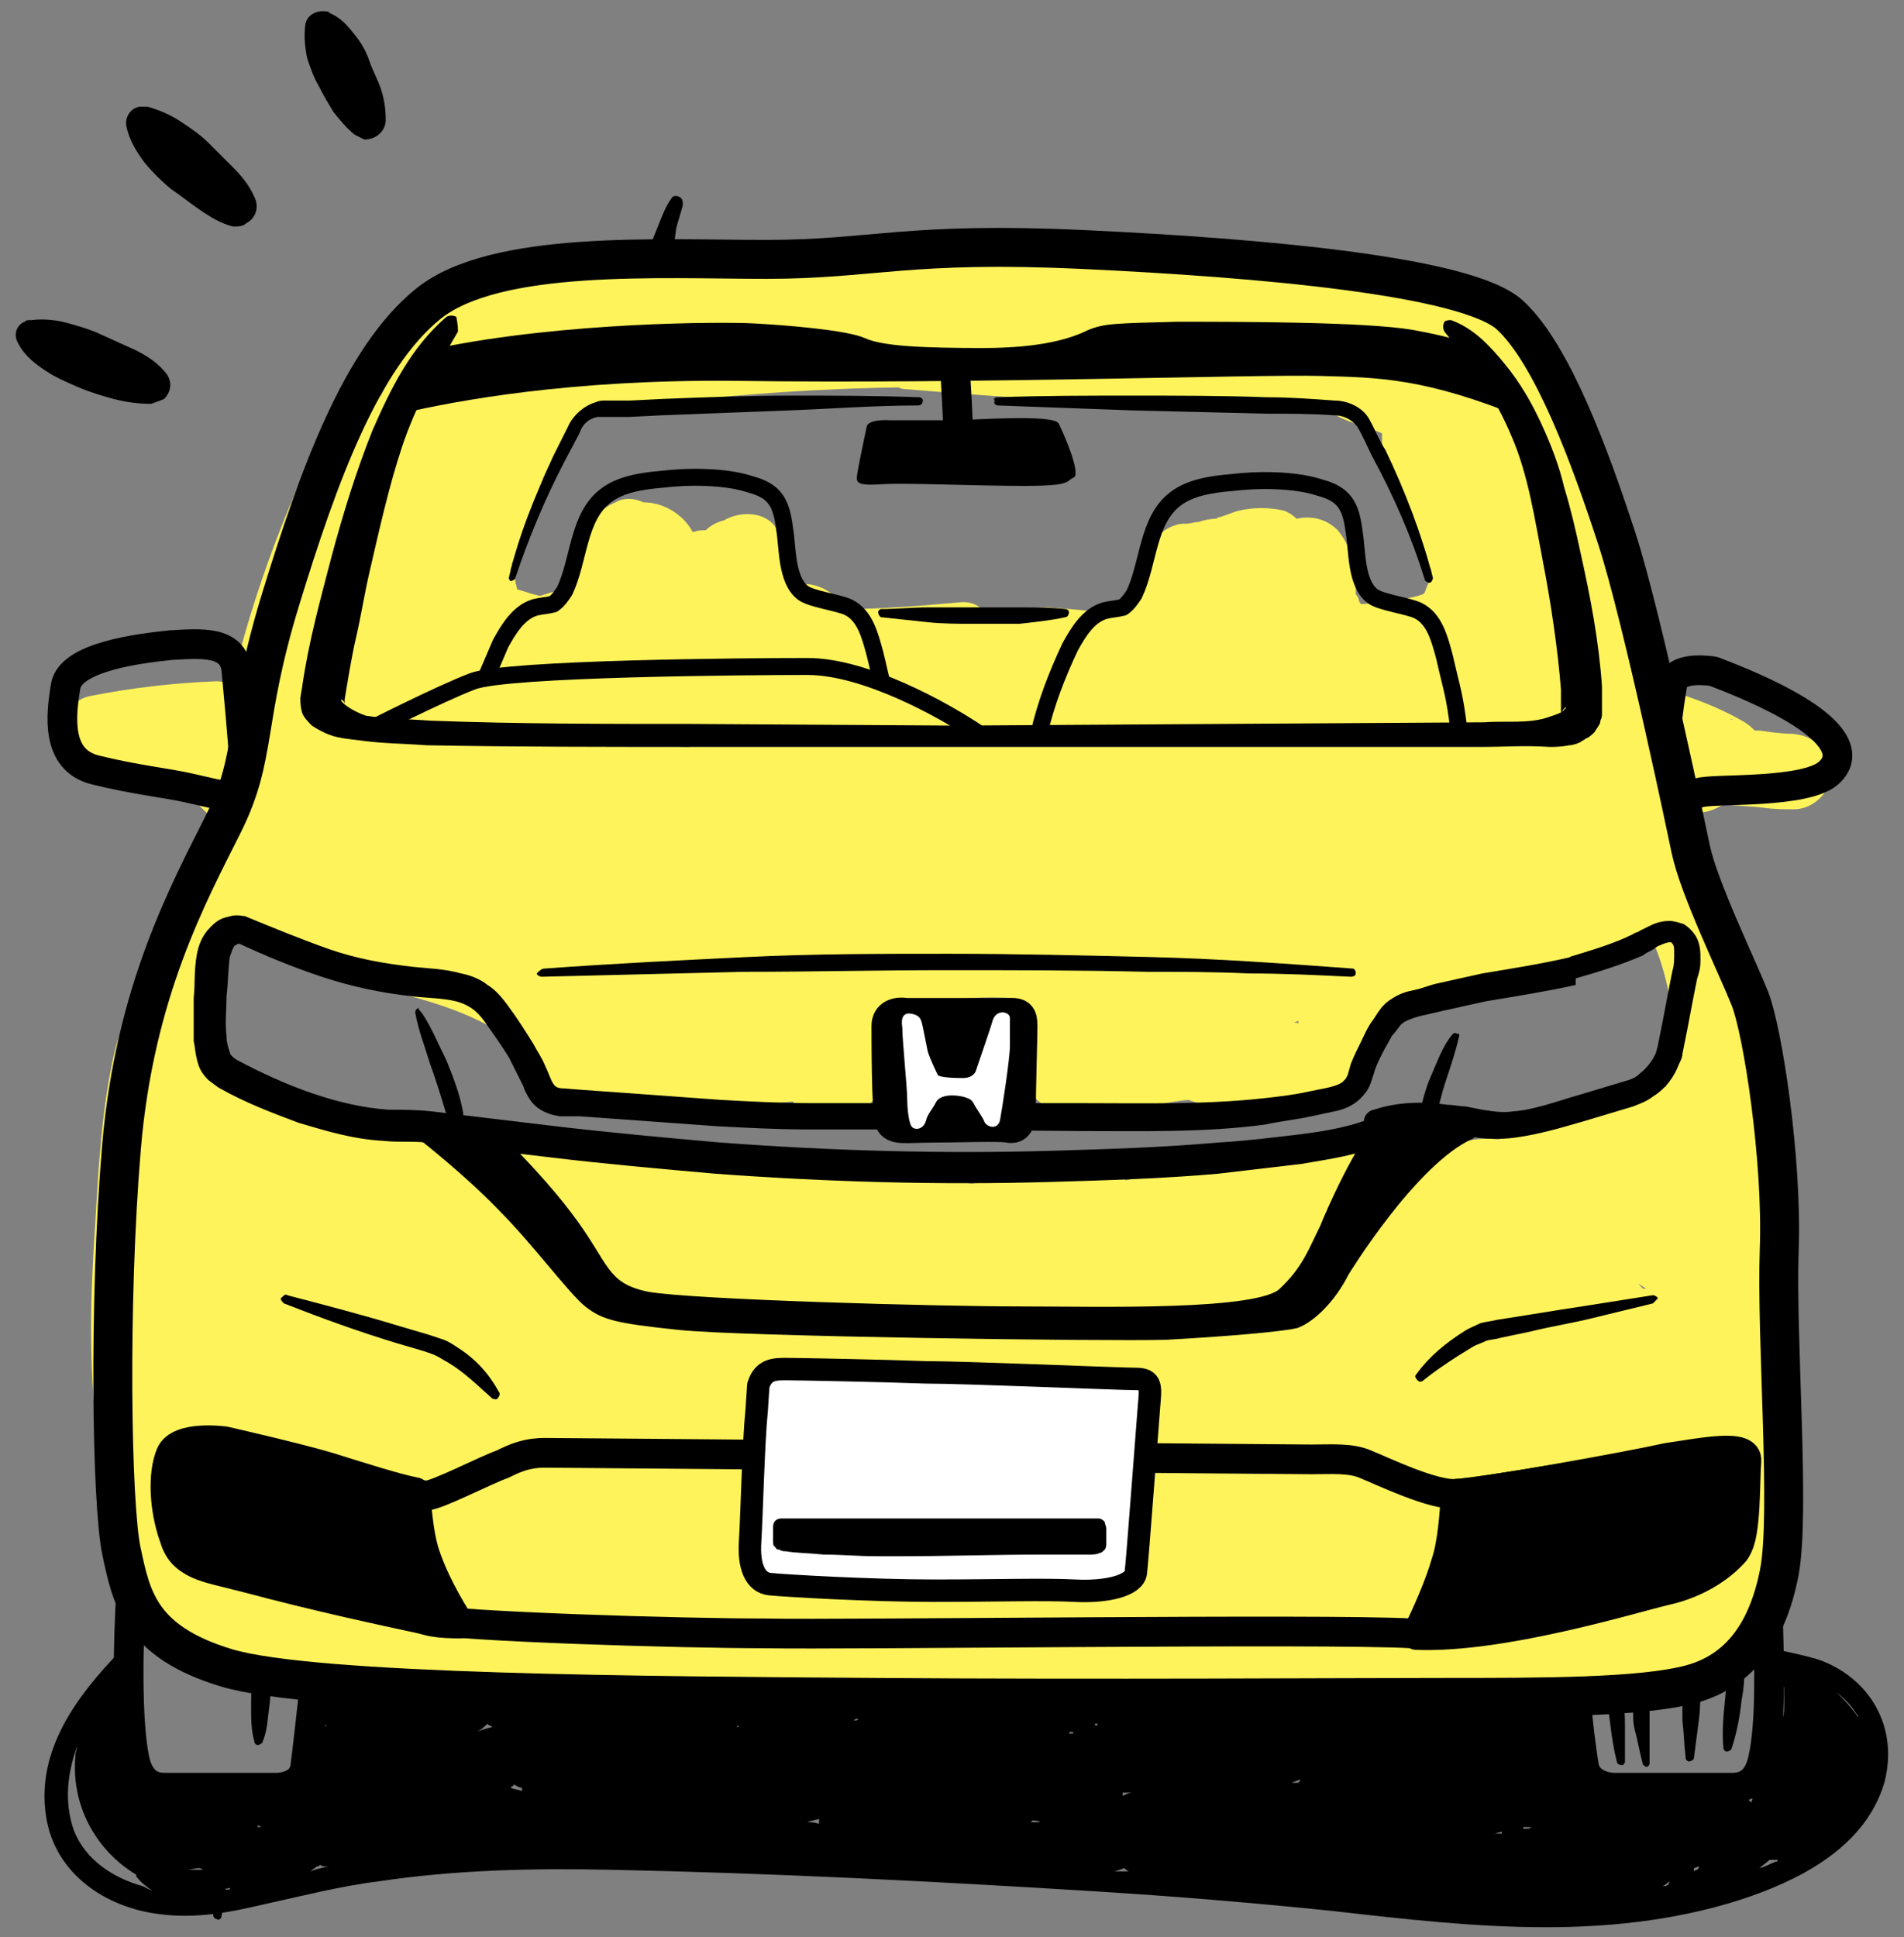 <svg xmlns="http://www.w3.org/2000/svg" viewBox="0 0 116 118"><rect x="0" y="0" width="116" height="118" fill="#808080" stroke="none"/><style>.st1{fill:none;stroke-width:1.81}.st1,.st4,.st5{stroke:#000;stroke-linecap:round;stroke-linejoin:round;stroke-miterlimit:10}.st4{fill:none;stroke-width:1.034}.st5{stroke-width:1.81}</style><g id="main_line"><path d="M109.2 44.7c-.7 0-1.3-.1-2-.2h-.3c-.2-.2-.3-.3-.6-.5-1.2-.7-2.6-1.3-3.9-1.7-.6-.2-1.3-.1-1.8.3-.2 0-.3-.1-.5-.1h-.2c.1-5-1.7-9.8-3.5-14.3l-.3-.6c-.5-2.2-1.2-4.4-2.7-6.2-5-6-13.4-5.9-20.4-5.3-.3 0-.6.1-.9.2-4.3-.9-8.7-1.6-13.1-.6-4.7-.1-9.4 0-14.1.2-.3 0-.6.1-.9.2-.3-.2-.7-.3-1.1-.3-4.1-.1-8.5 0-12.2 1.6-.4-.1-.8-.1-1.2 0-1.8.5-3.3 1.8-4.2 3.4-.8.9-1.5 2.1-2.1 3.3-1-.4-2.1-.3-2.8.9-2.8 5.3-4.9 10.9-6.3 16.7-.3-.1-.6-.2-.9-.2-2.6.1-5.2.4-7.7.9-2 .4-2.1 3.2-.5 4.2 1.5.9 3.1 1.5 4.8 1.7.4 0 1.1 0 1.8.1.5.7 1.2 1.4 2 1.8-.2.5-.5 1.1-.8 1.4-.1.1-.2.2-.2.3-.8 1.1-1.8 2.1-2.4 3.4-.6 1.3-.9 2.8-1.4 4.2C8.2 61 7.4 62.4 7 64c-.8 3.4-1 7.1-1.2 10.6-.3 4.3-.4 8.5.1 12.8.1 1 .6 1.9 1.7 2.2.1 0 .3.1.4.1 0 .4.1.9.2 1.3-.4 1.3-.4 2.7-.1 4 .2 1.1.7 2.1 1.3 3 2 2.7 5 3.8 8.2 4.1 1.2.1 2.4.1 3.6.1.2.1.3.2.5.2 7.1 1.3 14.4.3 21.6.1 7.3-.1 14.6.1 21.9.4 7.2.3 14.3.5 21.5.4 3.7-.1 7.4-.2 11.2-.5 3.3-.3 6.6-.5 8.6-3.6 1.8-2.7 2.2-6.3 2.4-9.4.2-3.3.4-6.9-.2-10.1-.2-.8-.4-1.5-.7-2.2.7-4.6.3-9.3-1.2-13.7 0-.1-.1-.2-.2-.3-.1-3.4-.9-6.7-2.5-9.8-.3-.5-.6-.8-1-1 0-1.1-.5-2.3-.8-3.2h1.2c.5 0 1-.2 1.5-.5.8.1 1.6.1 2.4.2.7.1 1.3.1 1.9.1 1.2 0 2.3-1.1 2.3-2.3-.1-1.3-1.1-2.2-2.4-2.3zm-39.7-8.1v0zM42 45.4s0 .1.1.1c-.4 0-.8 0-1.2-.1H42zm-3.6-.1c-.1 0-.1 0 0 0zm.7-10.2zm-2.9 19.7h.2-.2zm-8.5-.1c0 .1 0 .1 0 0h-.2.2zm21.6-17.8zm34.9-10.5v.9c.2 1.6.7 3.1 1.5 4.5.2.3.4.5.7.7.2.6.4 1.1.5 1.7.1.2.2.4.3.5v.6c-.2.2-.3.5-.4.8l-.1.1c-.9.3-1.8.4-2.7.5-.4 0-.7.1-1.1.1 0-.1-.1-.1-.1-.2s-.1-.3-.2-.4c0-.6 0-1.3-.2-1.9-.1-.7-.4-1.4-.9-2-.7-.7-1.6-.9-2.5-.7-.2-.2-.5-.4-.8-.5-.9-.2-1.8-.2-2.7 0-.4.1-.8.3-1.2.4-.1 0-.2.1-.2.1-.4 0-.8.1-1.1.2-.2 0-.5.1-.7.1-.2 0-.5 0-.7.1-.7.2-1.3.8-1.5 1.4 0 0 0 .1-.1.1-.2.3-.3.7-.4 1-.5.5-.8 1.2-.8 1.9v.4c-.3.1-.6.3-.8.4l-.2.2c-1.3-.2-2.6-.3-3.9-.4-1.3 0-2.6.2-3.8.4-.4-.5-.9-.8-1.7-.7-2.3.2-4.6.4-6.9.4-.2-.3-.5-.7-.8-.9-.6-.5-1.4-.7-2-.6-.2-.2-.3-.3-.5-.4-.1-1-.3-1.9-.8-2.8-.5-1.2-2.1-1.3-3.1-.8-.1 0-.1.1-.2.1-.4.1-.8.3-1.1.6-.2 0-.5 0-.7.1h-.1c-.6-1.1-1.8-1.8-3-1.8-.4-.2-1-.3-1.5-.1-1.1.5-2 1.1-2.4 2.4-.1.4-.2.9-.1 1.4-.2.4-.3.8-.3 1.3 0 .1-.1.2-.1.2-.6.1-1.3.3-1.9.5-.5-.1-1-.3-1.4-.4 0-.2-.1-.3-.1-.5 0-.3-.2-.5-.3-.7 0-.1.1-.2.1-.3v-.1c.7-1.7 1.4-3.5 1.9-5.2.6-1.3 1.3-2.6 2.1-3.9 6.4-.9 12.9-1.5 19.5-1.6.1 0 .2.1.4.1 6 .5 12.1.9 18.2 1.2 2.7.1 5.4.1 8.1.4.9.5 1.9.7 2.8 1.1zM79 62.3h-.2c.1 0 .2-.1.3-.1v.2s0-.1-.1-.1zm-65.7-2.2c.3-1.1.6-2.1 1.1-3.1 5 3.4 11.7 2.8 16.7 6.3.2.2.5.3.8.3.2.6.5 1.1.9 1.5-.1 1.2.7 2.5 2.2 2.4 1.2-.1 2.3-.2 3.5-.3.3.1.6.2.9.2 3 .1 5.9 0 8.9-.3.6.8 1.5 1.2 2.5 1.2 1.2 0 2.3-.8 2.7-1.9.5-1.3 0-2.3-.3-3.5-.3-1.6 2-1.6 3.2-1.8 1.8-.3 3.6-.4 5.4-.3.4.5.8 1 1.2 1.6-.7.7-1.1 1.7-.8 2.9.5 2 2.4 2.9 4.3 2.7 2-.2 3.9-.8 5.9-1 .3.1.5.2.9.2 2.2.2 4.8.6 7 .2 2.2-.5 2.9-2.2 3.4-4.2.2-.7.5-.9 1.1-1.2.9-.6 1.9-1.1 2.9-1.5.6-.2 1.1-.5 1.7-.7 3.9 0 7.7-.9 11.2-2.7.9 2 1.3 4.1 1.4 6.2-.2.3-.3.7-.3 1.1-.1.6-.1 1.2-.2 1.8-.4 0-.9 0-1.3.3-.2.1-.3.2-.5.4-1.1.2-2.2.6-3.2 1.1-1.7.5-3.5 1-5.2 1.4h-.1c-.7-.1-1.5 0-2.2.2-1.5.2-2.9.5-4.3 1-.4-.3-.9-.5-1.4-.5-.2 0-.4.1-.7.1-.4-.1-.8-.1-1.3-.1-1.2.2-2.4.5-3.5.9-.5-.7-1.3-1.2-2.4-.9-2.3.6-4.5 1.2-6.8 1.8-.4-.3-.8-.5-1.3-.5-2.7-.3-5.4.2-8.1.7-4.5-.7-9.1-1.2-13.6-1.4-2.8-.1-5.5 0-8.3-.1-2.4-.1-5-1.6-7.2-.1-.6.4-.9.9-1.1 1.5-.1-.1-.2-.2-.4-.3-.5-.6-1.1-1.2-1.7-1.6-.8-.6-1.6-1.1-2.6-1.4-.4-.2-.9-.2-1.4-.3h-.3c-.6-.6-1.5-.9-2.4-.6-.1 0-.1.1-.2.1-2.2-.3-4.2-1.3-6-2.6-.1-.1-.2-.1-.3-.2 0-.3-.1-.5-.1-.8-.1-.7-.6-1.2-1.3-1.5.3-.9.7-1.8 1-2.7zM94 79.4c0 .1 0 .1 0 0 0 .1 0 .1 0 0zm6.1-.9l-.3-.3c.2.1.3.2.5.3h-.2zm-82.7 7.1c-.1-.1-.1-.1 0 0zm-1.7 7.5c-.2.1-.3-.1 0 0zm29.7 2.5c.1-.2.1-.4.2-.7.3-3.3.3-6.6.2-9.9 5.6-1 11.3-1.2 17-.6 1.6.2 3.2.4 4.7.7.8.2 1.8.3 2.6.6-.4 2.8-.9 5.5-1.4 8.3-.2.9-.2 1.7-1.1 2.1-.8.3-1.9.3-2.7.3-6.2 0-12.4-.1-18.6-.8-.3.1-.6 0-.9 0zm60-51.8c.2 0 .2.1 0 0z" fill="#fff35c"/><path class="st1" d="M103 51.7s-2.9-14-4.5-18.9-3.9-11.2-6.5-13.6-15.3-3.5-26-4-12.8.6-19.3.6-16.5-.6-20.6 2.7-6.7 10.5-9 18-1.4 9.5-3.5 13.7-5.4 10.2-6.2 19.7-.6 21.8 0 24.6c.6 2.8 1.1 5.5 6.4 7.1 5.3 1.6 25.8 1.7 39.5 1.8s28.7 0 34.7 0 12 0 15-.8 4.7-3.2 5.4-6.8c.7-3.6-.2-14.3 0-19.7.2-5.4-1-13.3-1.8-15.3s-3.1-6.7-3.6-9.1z"/><path d="M84.5 69.6c-1.8.8-3.5 1-5.2 1.3l-5.1.6c-3.4.3-6.8.4-10.2.5-6.8.2-13.6 0-20.4-.5-3.4-.3-6.8-.6-10.1-1l-5.1-.6-2.5-.3c-.7-.1-1.6 0-2.5-.1-1.9-.1-3.5-.6-5.2-1.1-1.6-.6-3.2-1.2-4.8-2.1-.2-.1-.4-.3-.7-.5-.3-.3-.5-.6-.6-.9-.2-.6-.2-1-.3-1.5v-2.6c.1-.9 0-1.6.2-2.7.1-.5.3-1.1.8-1.6.2-.2.5-.5.9-.6.4-.1.6-.2 1.1-.1h.1c1.7.7 3.4 1.4 5.1 2 1.7.6 3.4.9 5.2 1.1.9.1 1.8.1 2.9.4.5.1 1.1.3 1.6.7.5.3.9.8 1.2 1.2.6.8 1.1 1.6 1.6 2.4.2.4.5.8.7 1.3.2.4.4 1 .5 1.1.1.2.3.3.6.3l1.3.1 2.8.2 5.5.4c1.8.1 3.7.2 5.5.2H66c3.7 0 7.4.1 11-.3.9-.1 1.8-.2 2.7-.4.9-.2 1.9-.3 2.2-.7.1-.1.1-.1.2-.3l.2-.7c.2-.5.4-.9.6-1.3.2-.4.4-.9.7-1.3.3-.4.5-.9 1.1-1.3.6-.4 1-.5 1.5-.6.5-.1.9-.3 1.4-.4l2.7-.6c1.8-.3 3.7-.6 5.4-1h-.1c1.3-.4 2.7-.8 3.9-1.4.1-.1.3-.1.4-.2l.4-.2c.4-.2.8-.4 1.4-.4.3 0 .6.1.9.2.3.2.5.4.7.7.3.5.3 1 .3 1.5s-.1.8-.2 1.1l-.2 1-.4 2.1-.2 1-.1.5c0 .2-.1.4-.2.6-.3.8-.8 1.5-1.6 2-.4.3-.7.4-1.2.6l-1 .3-2 .6c-1.4.4-2.7.8-4.2 1-.7.1-1.7.1-2.3 0l-1-.2c-.3 0-.7-.1-1-.1-1.3-.1-2.7-.1-3.8.3-.5.2-1-.1-1.1-.6s.1-1 .6-1.1c1.5-.5 3.1-.5 4.5-.3.4 0 .7.1 1.1.1l1 .2c.7.1 1.2.2 1.9.1 1.3-.1 2.6-.6 4-1l2-.6 1-.3c.3-.1.5-.2.7-.4.4-.3.8-.8 1-1.3 0-.1.1-.3.1-.4l.1-.5.2-1 .4-2.1.2-1c.1-.3.1-.7.1-1 0-.3 0-.5-.1-.6-.1-.1 0-.1-.2-.1-.1 0-.4.1-.6.2-.1 0-.3.2-.5.3-.2.1-.4.2-.5.3-1.4.6-2.7 1-4.1 1.4v.4c-1.8.4-3.7.7-5.5 1l-2.7.6c-.4.1-.9.2-1.3.3-.4.1-.9.3-1 .4-.2.1-.4.5-.7.8-.2.4-.4.7-.6 1.1-.2.4-.4.8-.5 1.2l-.2.6c-.1.3-.3.6-.6.9-.5.5-1.1.7-1.6.8-.5.1-.9.2-1.4.3-.9.2-1.9.3-2.8.5-3.7.5-7.5.4-11.2.4l-11.1-.1h-5.6c-1.9 0-3.7-.1-5.6-.2l-5.5-.4-2.8-.2h-1.2c-.7-.1-1.4-.4-1.8-1-.2-.3-.4-.7-.4-.8l-.3-.6-.6-1.2c-.5-.8-1-1.5-1.5-2.2-.5-.7-1-1-1.7-1.2-.8-.2-1.7-.2-2.6-.3-1.9-.2-3.8-.6-5.6-1.2-1.8-.6-3.5-1.3-5.2-2.1l.2.1h-.1c-.1 0-.1.1-.2.1-.1.1-.2.4-.3.7-.1.6-.1 1.6-.2 2.4 0 .8-.1 1.7 0 2.4 0 .4.1.7.2 1 0 .1.1.2.1.2.1.1.2.2.4.3 2.8 1.5 6.1 2.8 9.2 3 .8 0 1.7 0 2.6.1l2.5.3 5 .6c3.4.4 6.7.7 10.1 1 6.7.5 13.5.7 20.2.5 3.4-.1 6.7-.2 10.1-.5 1.7-.1 3.3-.3 5-.5 1.6-.2 3.3-.5 4.6-1.1h.1c.5-.2 1 0 1.2.5 0 .3-.2.9-.6 1.1z"/><path d="M84.6 68.2c-1.6 1.8-3.3 5.7-3.7 6.7-.7 1.4-1.1 2.6-2.6 4-1.5 1.5-11.3 1.2-16.2 1.2-4.9 0-19.8-.4-22.7-.9-2.9-.6-2.7-2-5-5-1.2-1.6-2.9-3.4-4.2-4.7-3.1-.3-4.2-.4-4.2-.4s2.8 2.2 4.8 4.3c2 2 4.3 5.1 5.2 5.8.9.7 1.6.9 5.4 1.3 3.8.4 25.9.7 29.6.6 3.7-.2 7.1-.5 7.9-.7.8-.3 2-1.4 2.8-3 0 0 4.2-6.9 7.8-8.5-1.1.4-2.5-1-4.9-.7z" stroke="#000" stroke-width="1.034" stroke-linecap="round" stroke-linejoin="round" stroke-miterlimit="10"/><path class="st1" d="M104.4 40.9s-2.2-.4-2.5.7c-.1.6-.3 1.8-.4 3 .3 1.5.6 2.9.9 4 .4-.1.8-.2 1.1-.3.8-.3 6.7.1 8-1.3 1.3-1.3 0-3.4-7.1-6.1zM14.4 48.6c.2-.6.4-1.1.5-1.7-.1-2-.4-4.9-.5-6.1-.2-1.8-2.2-1.6-4-1.5-1.9.2-6.1.7-6.4 2.5-.3 1.8-.6 4.5 1.8 5.1 2.4.6 4.4.8 5.7 1.1.9.2 2.1.5 2.9.6z"/><path d="M27.9 20.2c-1.3 2.2-2.6 4.6-3.4 7-.8 2.4-1.4 5.1-2 7.7-.3 1.3-.5 2.6-.8 3.9-.3 1.3-.5 2.6-.7 3.8V42.9c0-.2-.2-.3-.2-.3v.1c.2.3.9.7 1.5.9 1.3.2 2.6.2 3.9.3 5.3.2 10.7.2 16 .2l16.1.1 32.1-.2c1.3-.1 2.7.1 3.9-.3.3-.1.6-.2.8-.3.1-.1.2-.1.2-.2 0 0 .1 0 .1-.1.1-.1-.2.1-.2.2l-.1.1v-.5-.9c-.2-2.5-.6-5.2-1.1-7.8-.5-2.6-.9-5.3-1.9-7.6-.5-1.2-1.1-2.3-1.8-3.4s-1.5-2-2.3-3c-.1-.2-.1-.4 0-.6.1-.1.3-.1.4-.1 1.4.5 2.4 1.6 3.3 2.7.9 1.1 1.6 2.3 2.2 3.6.6 1.3 1.1 2.6 1.4 3.9.4 1.3.7 2.6 1 4 .6 2.7 1.1 5.3 1.3 8.1V43.5c0 .1 0 .2-.1.4 0 .2-.1.3-.3.6 0 .1-.4.4-.4.4l-.2.1c-.1.1-.2.1-.3.2-.2.1-.5.2-.7.2-.5.1-.9.1-1.2.1-1.5-.1-2.8 0-4.1 0H42.1c-5.4 0-10.7 0-16.1-.1-1.3-.1-2.7-.1-4.1-.3-.7-.1-1.4-.1-2.2-.5-.2-.1-.4-.2-.7-.4-.2-.2-.5-.5-.6-.8-.1-.4-.1-.6-.1-.9l.1-.6c.4-2.8 1.1-5.3 1.8-8 .7-2.6 1.5-5.2 2.5-7.7 1.1-2.5 2.3-5 4.5-6.9.2-.1.4-.1.6 0 .1.5.1.7.1.9zM33.2 59c4.1-.3 8.2-.5 12.3-.7 4.1-.2 8.2-.2 12.3-.2 4.1 0 8.2.1 12.3.2 4.1.1 8.2.4 12.3.7.1 0 .2.1.2.3 0 .1-.1.2-.3.2-2.1-.1-4.1-.2-6.2-.2-2.1-.1-4.1-.1-6.2-.1-4.1-.1-8.2-.1-12.3-.1-4.1 0-8.2.1-12.3.1l-12.3.3c-.1 0-.3-.1-.3-.2.2-.2.3-.3.5-.3z"/><path class="st1" d="M13.8 87.9s-2.8-.4-3.3.8c-.5 1.2-.4 3.3.2 5s1.6 1.7 4.3 2.4c4.5 1.2 8.3 2 10.6 2.5 2.4.5 16 .9 21 .9 5 .1 34.2-.3 39.4 0s13.4-2.1 15.6-2.7c2.2-.5 3.6-1.7 4.2-2.5s.5-4.2.6-5.3c.1-1.1-2.7-.5-4.8-.2-2.2.5-11.6 2.2-12.9 2.2-1.4.1-4.5-1.4-5.5-1.8-.9-.4-2.1-.3-3.3-.3-1.3 0-45.6-.4-46.7-.4-1.1 0-1.8.3-2.6.7-.9.3-4 1.9-4.6 1.9s-3.8-.9-5.7-1.5-6.5-1.7-6.5-1.7z"/><path d="M46.2 84.4l-.1 1.5c-.2 2-.3 6.4-.4 8-.1 1.5.3 2.5 1.2 2.6 1 .1 6.2.4 10 .4s6.7-.1 8.6 0c1.9.1 3.6-.3 3.7-1.1.1-.8.7-8.9.8-10.1s.2-1.7-.8-1.7-10.3-.4-12.8-.4c-2.6-.1-7.8-.2-8.5-.2s-1.4 0-1.7 1z" fill="#fff" stroke="#000" stroke-width="1.368" stroke-linecap="round" stroke-linejoin="round" stroke-miterlimit="10"/><path d="M100.7 79.4c-1.2.3-2.5.6-3.7.9-1.2.3-2.5.5-3.7.8l-1.9.4c-.3.1-.7.1-.9.2-.2.1-.5.2-.7.3-1 .6-2.1 1.3-3.1 2.1-.1.1-.3.1-.4-.1-.1-.1-.1-.2 0-.3.8-1.1 1.8-1.9 2.9-2.6.3-.2.6-.3 1-.5.4-.1.6-.1 1-.2l1.9-.3c1.2-.2 2.5-.4 3.8-.6 1.3-.2 2.5-.4 3.8-.6.1 0 .3.1.3.2l-.3.3zM17.5 78.9c2.3.6 4.6 1.2 6.9 1.9l1.7.5.9.3c.3.1.6.3.9.5 1.1.7 1.9 1.6 2.5 2.7.1.1 0 .3-.1.4-.1.1-.2 0-.3 0-.9-.8-1.7-1.6-2.7-2.2-.2-.1-.5-.3-.7-.4-.2-.1-.5-.2-.8-.3l-1.7-.5c-2.3-.7-4.5-1.5-6.8-2.4-.1-.1-.2-.2-.2-.3.2-.2.3-.3.4-.2zM67.4 93.1c0-.1-.1-.3-.1-.4-.1-.1-.2-.2-.4-.2H47.6c-.3 0-.5.2-.5.5v.9c0 .1 0 .3.1.3.1.2.2.2.3.2.1.1.3.1.4.1.5.1 1.3.1 2.3.2 1 0 2.1.1 3.2.1H55c2.4 0 6-.1 8.4-.1H66.2c.4 0 .6 0 .8-.1.1 0 .2-.1.3-.2.1-.1.1-.3.1-.4v-.9zM88.9 63.1c-.2.9-.5 1.8-.8 2.7-.3.9-.5 1.8-.7 2.7-.1.3-.3.5-.6.4-.3-.1-.4-.3-.4-.6.2-1 .4-1.9.8-2.8.4-.9.7-1.8 1.3-2.5.1-.1.2-.1.3 0 .1-.1.1 0 .1.1zM25.7 61.7c.6.9 1 1.9 1.5 2.9.4 1 .8 2 1 3.1.1.3-.1.6-.4.6-.3.1-.5-.1-.6-.4-.3-1-.6-2-1-3.1-.3-1-.7-2-.9-3.1 0-.1 0-.2.2-.3 0 .1.1.2.2.3z"/><path class="st4" d="M22.4 44.5s4.3-2.2 6.4-3c2.1-.8 16.9-.9 20.4-.9s8.2 2.6 10.3 4M63.3 44.7c.4-1.8 1.1-3.6 1.9-5.3.5-.9 1.1-1.9 2.1-2.2.4-.1.7-.1 1.1-.2.3-.2.5-.5.7-.8.9-1.9.8-4.5 2.5-5.8.9-.7 2.2-.9 3.4-1 1.6-.2 3.9-.2 5.4.3 1.5.4 1.9 1.1 2.1 2.7.2 1.2.1 3.1 1.1 3.9.5.4 2.2.6 2.8.9 1 .5 1.3 1.7 1.6 2.8.5 2.2.6 2.2.9 4.6"/><path class="st4" d="M29.6 41.3l.9-2.1c.5-.9 1.1-1.9 2.1-2.2.4-.1.7-.1 1.1-.2.3-.2.5-.5.7-.8.9-1.9.8-4.5 2.5-5.8.9-.7 2.2-.9 3.4-1 1.6-.2 3.9-.2 5.4.3 1.5.4 1.9 1.1 2.1 2.7.2 1.2.1 3.1 1.1 3.9.5.4 2.2.6 2.8.9 1 .5 1.3 1.7 1.6 2.8.2.8.3 1.3.4 1.7"/><path d="M89.7 21c-1.1-.4-2.5-.7-3.6-.9-2.9-.5-10.6-.5-14.4-.5-3.8.1-4.4.1-5.4.5-1 .5-2.8 1.1-6.4 1.1-3.6 0-6.1-.1-7.2-.6-1.1-.5-4.9-.8-6.8-.9-1.8-.1-11.4-.1-19.2 1.5-.6.9-1.5 2.2-2.3 4 3.4-.8 10.4-2.1 20.4-2 14.3.2 31.7-.4 35.6-.3 3.6.1 6.4.1 12.5 2.6-1-1.8-2.1-3.4-3.2-4.5zM54.2 25.6s-1.3-.1-1.4.4c-.1.5-.6 2.8-.6 3.1s.1.5 1.5.4c1.4-.1 5.7.1 8.7.1s2.5-.3 3-.5-.6-2.7-.9-3.3-5.5-.2-6.3-.2h-4z"/><path class="st1" d="M58.2 22.7s.2 3.3.2 4.4"/><path d="M31 35.2c.6-2.6 1.6-5 2.7-7.4l.9-1.8c.3-.7 1-1.3 1.7-1.5.2-.1.4-.1.6-.1h1.5l2-.1c2.6-.1 5.2-.2 7.8-.2 2.6 0 5.2 0 7.8.1.1 0 .3.1.2.3 0 .1-.1.2-.3.2-2.6 0-5.2.2-7.8.3l-7.8.3-2 .1h-1.9c-.5.1-.9.4-1.1 1l-.9 1.7c-1.2 2.3-2.2 4.7-3 7.1 0 .1-.2.2-.3.2 0 0-.1-.1-.1-.2zM64.9 37.6c-.9.2-1.9.3-2.8.4h-2.8c-.9 0-1.9 0-2.8-.1-.9-.1-1.9-.2-2.8-.3-.1 0-.2-.2-.2-.3 0-.1.1-.2.2-.2.9 0 1.9-.1 2.8-.1h5.6c.9 0 1.9 0 2.8.1.1 0 .3.1.2.3 0 .1-.1.2-.2.2zM60.8 24.2c2.7-.1 5.5-.1 8.2-.1 2.7 0 5.5 0 8.2.1 1.4 0 2.7.1 4.1.2.8 0 1.7.4 2.1 1.1.4.7.6 1.3 1 1.9 1.2 2.5 2.2 5.1 2.9 7.8 0 .1-.1.3-.2.3s-.3-.1-.3-.2c-.8-2.6-1.9-5.1-3.2-7.5-.3-.6-.6-1.3-.9-1.8-.3-.4-.8-.7-1.4-.7-1.4-.1-2.7-.1-4.1-.1L69 25c-2.7-.1-5.5-.2-8.2-.3-.1 0-.3-.1-.2-.3-.1-.1 0-.2.2-.2zM13.8 110.5c.1 1 .1 2.1 0 3.1 0 1-.1 2.1-.3 3.1 0 .2-.2.3-.3.2-.1 0-.2-.1-.2-.2-.2-1-.2-2.1-.3-3.1 0-1-.1-2.1 0-3.1 0-.3.3-.6.6-.5.3-.1.5.2.5.5zM15.5 106.1c-.2-.7-.2-1.4-.2-2.1 0-.7 0-1.4.1-2.1 0-.3.3-.5.6-.5s.4.2.5.5c0 .7 0 1.4-.1 2.1-.1.7-.1 1.4-.4 2.1 0 .1-.2.2-.3.2-.1 0-.2-.1-.2-.2zM98.8 102.7c.1.8.2 1.5.2 2.3v2.3c0 .1-.1.3-.3.2-.1 0-.2-.1-.2-.2-.2-.8-.3-1.5-.4-2.3-.1-.8-.2-1.5-.2-2.3 0-.3.2-.5.5-.5.2.1.4.3.4.5zM100.1 107.5c-.2-.7-.3-1.4-.5-2.1-.1-.4-.1-.7-.1-1.1 0-.4-.1-.7 0-1.2 0-.3.3-.5.6-.4.2 0 .4.2.4.5v4.2c0 .1-.1.3-.3.2.1 0 0 0-.1-.1zM103.6 102.5c0 .8 0 1.5-.1 2.3-.1.8-.2 1.5-.3 2.3 0 .1-.2.2-.3.2-.1 0-.2-.1-.2-.2-.1-.8-.1-1.5-.2-2.3v-2.3c0-.3.3-.5.6-.5.2 0 .4.2.5.5zM105 106.5c-.1-1 0-2 .1-3s.2-2 .2-2.9c0-.3.3-.5.5-.5.3 0 .5.2.5.5 0 1 0 2-.2 3-.1 1-.3 2-.6 2.9 0 .1-.2.2-.3.2-.1 0-.2-.1-.2-.2z"/><path class="st5" d="M105.7 94.5c.6-.8.5-4.2.6-5.3s-2.7-.5-4.8-.2c-2 .3-11.1 1.9-12.8 2-.1 1.3-.2 3-.6 4.2-.4 1.4-1.2 3.2-1.8 4.4 5.2.2 13-2.2 15.1-2.7 2.3-.5 3.7-1.7 4.3-2.4zM28 98.9c-.6-.9-1.7-2.8-2.2-4.5-.3-1.1-.4-2.4-.5-3.5-1.1-.2-3.6-1-5.2-1.5-2-.6-6.4-1.6-6.4-1.6s-2.8-.4-3.3.8c-.5 1.2-.4 3.3.2 5 .5 1.7 1.6 1.7 4.3 2.4 4.5 1.2 8.3 2 10.6 2.5.5.3 1.4.4 2.5.4z"/><path d="M39.6 15l.6-1.5c.2-.5.4-1 .7-1.4.1-.2.3-.2.5-.1s.2.3.2.5c-.1.4-.3 1-.4 1.4l-.2 1.5c-.1.4-.5.6-.8.6-.4-.1-.6-.5-.6-.8V15z"/><path class="st5" d="M55.2 61.7c-.6-.1-1.2.1-1.2.8 0 .5 0 5.2.2 5.8.2.6 1 .4 2.5.4s4.2-.1 4.7 0 .8-.1.8-1.1.1-4.5.1-5 0-.9-.6-.9h-6.5z"/><path d="M57 65.5s-.4-.8-.6-1.4l-.3-1.5c-.1-.4-.1-.6-.5-.7-.4-.1-.6 0-.5.7 0 .7.3 3.7.3 4.3 0 .6.1 1.6.3 1.7s.5 0 .6-.4c.1-.4.4-.7.6-1.1s.7-.5 1.1-.5c.4 0 1.2.1 1.4.5s.6.9.7 1.2c.1.2.6.4.7-.1s.6-3.7.6-4.5V62c0-.2-.6-.4-.8.2-.1.4-.8 2.4-1 3-.1.4-.5.6-.9.6s-1.7 0-1.7-.3z" fill="#fff" stroke="#fff" stroke-width=".259" stroke-linecap="round" stroke-linejoin="round" stroke-miterlimit="10"/><path d="M103 51.7s-2.9-14-4.5-18.9-3.9-11.2-6.5-13.6-15.3-3.5-26-4-12.8.6-19.3.6-16.5-.6-20.6 2.7-6.7 10.5-9 18-1.4 9.5-3.5 13.7-5.4 10.2-6.2 19.7-.6 21.8 0 24.6c.6 2.8 1.1 5.5 6.4 7.1 5.3 1.6 25.8 1.7 39.5 1.8s28.7 0 34.7 0 12 0 15-.8 4.7-3.2 5.4-6.8c.7-3.6-.2-14.3 0-19.7.2-5.4-1-13.3-1.8-15.3s-3.1-6.7-3.6-9.1z" fill="none" stroke="#000" stroke-width="2.371" stroke-linecap="round" stroke-linejoin="round" stroke-miterlimit="10"/><path class="st1" d="M8 96.8c-.2 3.2-.3 8 .2 10.4.4 1.8 1.6 1.7 2 1.7h6.6c.7 0 1.7-.3 1.8-1.3.1-.7.4-3.4.6-5.2M107.7 98.2c.1 3.1.2 6.9-.3 9-.4 1.8-1.6 1.7-2.1 1.7h-6.9c-.7 0-1.7-.3-1.9-1.3-.1-.6-.4-2.7-.5-4.4"/><path d="M110.8 101.1c-1-.3-2-.5-3-.7v1.3c.2 0 .4 0 .5.1 0 .1 0 .2.1.4l.3.6v1.3c0 .3-.1.6-.2.9-.3.5-.4 1.1-.2 1.7v.1c-.8.8-1.3 1.8-1.6 3-.1-.1-.2-.2-.4-.3v-.1c0-.2-.2-.4-.5-.5h-3.9c-.2 0-.3.1-.5.2h-.4c0-.1-.1-.1-.1-.1h-2.3c-.7 0-1.7-.3-1.9-1.3-.1-.5-.2-1.7-.4-3-.1 0-.3-.1-.4-.1.1-.4-.3-1-.8-.8-.3.1-.5.2-.8.3-.1-.3-.2-.5-.5-.8H81.6l-.9.3c-.1 0-.1 0-.2.1-.3.1-.9.3-1.5.6-.8-.2-1.7-.3-2.6-.3-1.2-.4-2.5-.5-3.8-.3-.5 0-1 0-1.5.1-1.1-.2-2.3-.3-3.1-.3-.9 0-1.7.1-2.6.3-.5-.2-1.1-.3-1.6-.4-.2 0-.5-.1-.8-.1H52.4c-.9.2-1.9.6-2.5 1.2h-.2c0-.1-.1-.2-.2-.3.4-.2.8-.4 1.2-.5.3-.1.8-.2 1.2-.3h-3.5c-.2.1-.5.3-.7.5-1.2-.1-2.4-.1-3.6 0-.1-.2-.2-.4-.4-.5-2 0-3.9 0-5.9-.1-.8.2-1.7.4-2.5.7-.2 0-.5-.1-.7-.1.1-.1.2-.1.2-.2.1-.1.2-.3.2-.4-5.2-.1-10.2-.3-14.1-.6-.5.2-.9.5-1.3.7l-.2.2c-.2 0-.3.1-.4.1-.1.5-.1 1-.2 1.6.2-.2.5-.3.9-.4.1.1.1.2.2.2-.4.2-.8.6-1.1.9-.1.8-.2 1.5-.2 1.8-.2 1-1.1 1.3-1.8 1.3h-3.3c-.6.1-1.2.2-1.8.4-.1-.1-.2-.2-.3-.2-.1-.1-.2-.1-.3-.1h-.9c-.4 0-1.6 0-2-1.7-.2-.9-.3-2.2-.3-3.7h-.1c0-.1-.1-.1-.2-.2.1-.1.2-.1.2-.2v-3c-.2 0-.3 0-.5.2-2.6 2.7-5.1 6-4.5 10 .5 3.5 3.6 5.6 6.9 6 2.2.3 4.3-.1 6.4-.6 2.3-.5 4.6-1.1 7-1.4 4.7-.7 9.4-.8 14.1-.7 9.8.2 19.6.7 29.3 1.3 4.9.3 9.7.7 14.6 1.2 4.4.5 8.7 1 13.1 1 4.2 0 8.5-.5 12.5-1.9 3.4-1.2 7-3.2 8.1-6.9.9-3.4-.9-6.4-4-7.5zM8.7 114.9c-1.8-.5-3.5-1.6-4.2-3.4-.6-1.7-.4-3.5.2-5.1 0 .2-.1.3-.1.5-.3 3 1.2 5.8 3.7 7.3v.1c.3.4.6.6 1 .9l-.6-.3zm3.7-1h-1c.2 0 .5-.1.7-.1.2 0 .2.1.3.1zm.6 1.3c.3-.1.7-.1 1-.2v.1c-.3 0-.7.1-1 .1zm2.7-3.9v-.1c.1 0 .1 0 .2.1h-.2zm4.8 2.3c-.5.1-1.1.2-1.6.4.1-.1.3-.2.4-.3.1 0 .1 0 .2-.1.1.1.3.1.5.1s.4-.1.5-.1c.1 0 0 0 0 0zm46.4-8.6c-.1.1-.1.1-.1.2 0-.1-.1-.1-.1-.2h.2zm-1.5.6h-.3l.1-.1c.1 0 .2 0 .2.1zm-13.1-.9l-.1.1H52c.1-.1.2-.1.3-.1zm-7.4.5c0-.1.1-.1.1 0h-.1zm-4.1-1.2h.4c-.1.1-.2.2-.3.4h-.4c.2-.1.3-.3.3-.4zM30 105.2c-.1 0-.1.1 0 0-.4.1-.7.2-1 .3.3-.1.5-.3.7-.5 0 .1.2.1.3.2zm-1.1-1.9c-.1.1-.1.2-.1.3h-.4c0-.1-.1-.2-.1-.3v-.1c.2.1.4.1.6.1zm2.9 5.8s-.1 0 0 0c-.3-.1-.5-.1-.7-.2.1-.1.2-.1.2-.2.2.1.3.2.5.2v.2zm6.9 3.5h.8-.8zm11.2-1.8v.3c-.3-.1-.5-.1-.7-.1.2-.1.4-.1.7-.2zm12.3 2.8zm1.1-2.6h-.5l.1-.1h.1c.2 0 .4.1.5.1-.1-.1-.1 0-.2 0zm4.5 3c.2 0 .4-.1.7-.2.1.1.2.2.3.2h-1zm.6-4.6s-.1 0 0 0v-.2h.6c-.2 0-.4.1-.6.2zm1.9.9H70h.3zm21.3-6.6c.3 0 .8.1 1 .3-1 0-2 0-2.9.2-.1-.2-.2-.4-.5-.5.8-.1 1.6-.1 2.4 0zm-10.9 11.4c-.1 0-.1 0 0 0-.1 0-.1 0 0 0zm.5-10.3zm-2.1 3.8h-.4c.2-.1.3-.1.5-.2 0 .1 0 .1-.1.2zm.6 6.4zm11.3-3.3c.2 0 .3-.1.5-.1v.1H91zm1.9-.3h-.1v-.1h.5c-.1.1-.2.1-.4.1zm1.6-5c-.1-.1-.1-.1 0 0 0-.1 0-.1 0 0 0-.1 0-.1 0 0zm6.8 8.5c.2-.1.3-.2.4-.3 0 .2-.1.3-.4.3zm2.2-1.2c0 .1 0 .1-.1.2-.1 0-.2.1-.2.1v-.2c.1 0 .2-.1.3-.1zm4.7-.3c-.3.1-.6.3-1 .4.2-.2.4-.3.6-.5h.5c0 .1 0 .1-.1.1zm5-8.8c-.4-.6-.8-1-1.3-1.5.5.4.9.8 1.2 1.3.1.1.1.1.1.2zM14.2 13.8c-.8-.2-1.4-.6-2-1-.6-.4-1.2-.9-1.8-1.3-.6-.5-1.1-1-1.6-1.6-.5-.7-.9-1.3-1.1-2.2-.1-.5.2-1.1.8-1.2H9c.7.2 1.4.5 2 .9.6.4 1.2.8 1.7 1.3l1.5 1.5c.5.5 1 1.1 1.3 1.8.3.6.1 1.3-.5 1.6-.2.2-.5.2-.8.2zM9.2 24.6c-.8 0-1.5-.1-2.3-.3-.7-.2-1.4-.4-2.1-.7-.7-.3-1.4-.6-2-1-.6-.4-1.3-.9-1.7-1.7-.3-.5-.1-1.1.4-1.3.1-.1.2-.1.3-.1h.1c.8-.1 1.6 0 2.3.2.7.2 1.4.4 2 .7.7.3 1.3.6 2 .9.6.3 1.3.7 1.8 1.3.5.5.5 1.2 0 1.7-.2.1-.5.2-.8.3z"/><g><path d="M21.6 8.2c-.5-.4-.9-.9-1.3-1.4-.3-.5-.6-1-.9-1.6-.3-.5-.5-1.1-.7-1.7-.1-.6-.2-1.2-.1-2 .1-.6.7-.9 1.3-.8.1 0 .1 0 .2.1.7.3 1.1.8 1.5 1.3.4.5.7 1 .9 1.6.2.6.5 1.1.7 1.7.2.6.3 1.2.3 1.9s-.6 1.2-1.3 1.2l-.6-.3z"/></g></g></svg>